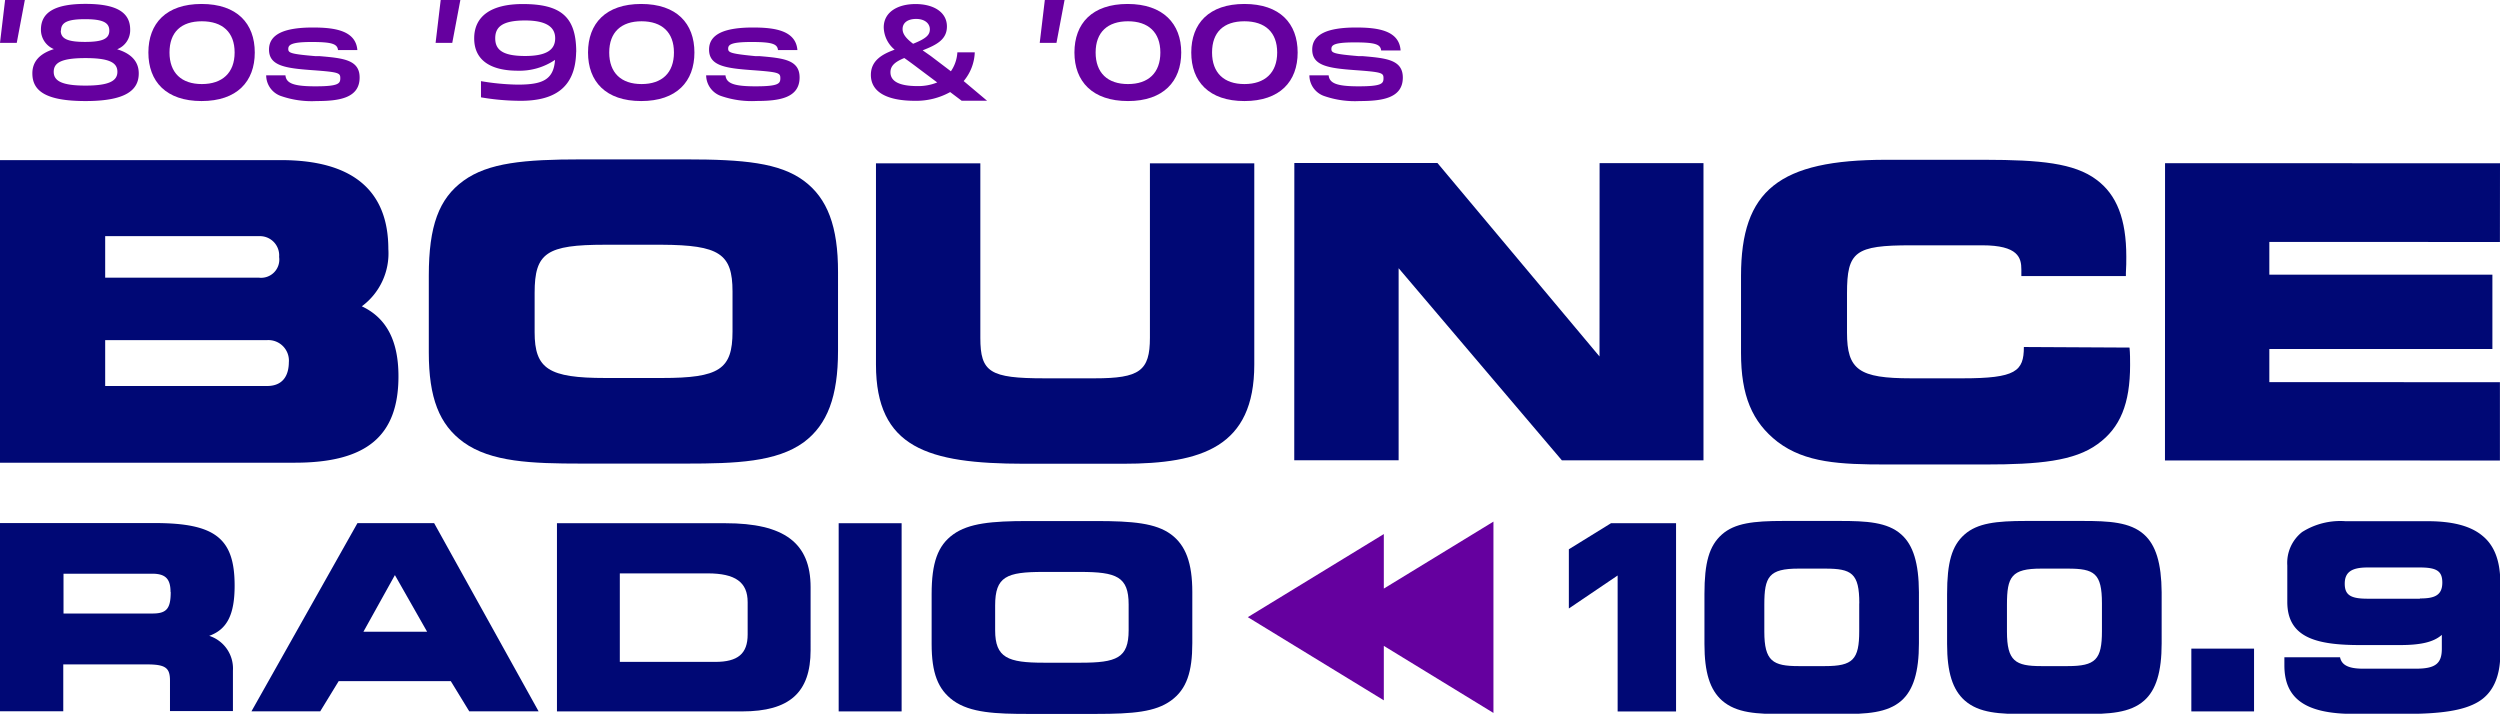<svg xmlns="http://www.w3.org/2000/svg" viewBox="0 0 309 88.22"><path d="M99.35,23.15c-3-2.22-7.45-2.64-14.59-2.64H71.84c-7.07,0-11.48.42-14.54,2.63S53,28.75,53,34.87v9.5c0,5.61,1.29,8.93,4.3,11.11h0c3.39,2.44,8.39,2.63,14.58,2.63H84.75c6.21,0,11.23-.19,14.6-2.64,2.92-2.18,4.23-5.66,4.23-11.29V34.45C103.59,28.81,102.28,25.32,99.35,23.15ZM90.54,36.84v4.95c0,4.67-1.63,5.74-8.71,5.74h-7c-7,0-8.75-1.11-8.75-5.65V37c0-4.94,1.47-5.94,8.71-5.94h7C88.91,31.1,90.54,32.17,90.54,36.84Z" transform="translate(0 -0.81)" fill="#000875"/><path d="M142.13,21V42.57c0,4.08-1.27,5-6.82,5h-6.24c-6.72,0-7.9-.75-7.9-5V21h-12.9V45.87c0,10.3,6.42,12.25,18.28,12.26h12.28c9.72,0,16.2-2.08,16.2-12.25V21Z" transform="translate(0 -0.81)" fill="#000875"/><polygon points="197.71 20.16 197.7 44.06 177.67 20.15 159.98 20.15 159.97 56.89 172.87 56.89 172.87 33.15 193.05 56.9 210.55 56.9 210.55 20.16 197.71 20.16" fill="#000875"/><polygon points="308.99 47.24 280.49 47.23 280.49 43.14 308.06 43.14 308.06 33.95 280.49 33.95 280.49 29.9 308.99 29.91 309 20.18 267.6 20.17 267.59 56.91 308.99 56.92 308.99 47.24" fill="#000875"/><path d="M44.72,38.67A8.13,8.13,0,0,0,48,31.6c0-7.28-4.46-11-13.26-11H0V58H36.44c8.86,0,12.81-3.29,12.81-10.68C49.25,42.93,47.77,40.1,44.72,38.67ZM13,30H32a2.38,2.38,0,0,1,2.5,2.57A2.25,2.25,0,0,1,32,35.13H13ZM33,48.52H13V42.85H33a2.54,2.54,0,0,1,2.7,2.77C35.69,46.7,35.34,48.52,33,48.52Z" transform="translate(0 -0.81)" fill="#000875"/><path d="M250.15,43.7c0,3-1,3.87-7.57,3.87H236.2c-6.44,0-7.91-1.05-7.91-5.65V37.06c0-5.16,1-5.93,7.91-5.93H245c4.47,0,4.84,1.55,4.84,3v.8h12.92l0-.4c.05-.71.05-1.42.05-2,0-4.62-1.17-7.65-3.69-9.51-2.74-2.06-7-2.45-13.75-2.46H233.13c-13.24,0-17.94,3.76-17.94,14.36v9.51c0,5.25,1.35,8.53,4.53,11,3.42,2.59,7.72,2.79,13.4,2.79H245.4c6.58,0,11-.41,13.88-2.53,2.78-2,4-5,4-9.76,0-.71,0-1.42-.07-2.16Z" transform="translate(0 -0.81)" fill="#000875"/><path d="M3.07.81l-1,5.3H0L.63.81Z" transform="translate(0 -0.81)" fill="#65009f"/><path d="M131.58.81l-1,5.3h-2.07l.63-5.3Z" transform="translate(0 -0.81)" fill="#65009f"/><path d="M56.9.81l-1,5.3H53.84l.63-5.3Z" transform="translate(0 -0.81)" fill="#65009f"/><path d="M17.15,9.88c0,2.06-1.58,3.42-6.58,3.42S4,12,4,9.88c0-1.42.85-2.43,2.66-3a2.58,2.58,0,0,1-1.6-2.41c0-2.15,1.75-3.18,5.51-3.18s5.52,1,5.52,3.18A2.53,2.53,0,0,1,14.48,6.9C16.28,7.45,17.15,8.46,17.15,9.88Zm-2.64-.19c0-1.11-.93-1.7-3.94-1.7s-3.93.58-3.93,1.7,1,1.7,3.93,1.7S14.51,10.8,14.51,9.69Zm-7-5.1c0,1,.82,1.4,3,1.4s3-.39,3-1.4-.84-1.41-3-1.41S7.54,3.58,7.54,4.59Z" transform="translate(0 -0.81)" fill="#65009f"/><path d="M18.34,7.3c0-3.58,2.18-6,6.57-6s6.58,2.41,6.58,6-2.2,6-6.58,6S18.34,10.89,18.34,7.3ZM29,7.3c0-2.5-1.49-3.86-4.05-3.86s-4,1.34-4,3.86,1.48,3.9,4,3.9S29,9.82,29,7.3Z" transform="translate(0 -0.81)" fill="#65009f"/><path d="M71.21,7.27c-.09,4.59-2.94,6-6.86,6a29,29,0,0,1-4.9-.43v-2a29.53,29.53,0,0,0,4.52.43c3,0,4.46-.54,4.63-3.06A7.81,7.81,0,0,1,64,9.55c-3.3,0-5.39-1.25-5.39-4s2.11-4.24,6-4.24c4.65,0,6.55,1.53,6.61,5.71v.23ZM68.62,5.54c0-1.4-1.12-2.2-3.72-2.2-2.81,0-3.69.8-3.69,2.2s.88,2.19,3.69,2.19C67.5,7.73,68.62,7,68.62,5.54Z" transform="translate(0 -0.81)" fill="#65009f"/><path d="M72.68,7.3c0-3.58,2.18-6,6.57-6s6.58,2.41,6.58,6-2.2,6-6.58,6S72.68,10.89,72.68,7.3Zm10.62,0c0-2.5-1.49-3.86-4-3.86s-4,1.34-4,3.86,1.48,3.9,4,3.9S83.3,9.82,83.3,7.3Z" transform="translate(0 -0.81)" fill="#65009f"/><path d="M122,13.26l-3.14,0-1.42-1.07a8.67,8.67,0,0,1-4.33,1.08c-3.55,0-5.47-1.12-5.47-3.2,0-1.79,1.42-2.57,2.94-3.12a3.68,3.68,0,0,1-1.35-2.76c0-1.87,1.7-2.88,3.93-2.88s3.88,1,3.88,2.77c0,1.61-1.26,2.27-3,2.95l1,.7,2.49,1.89a4.56,4.56,0,0,0,.8-2.34h2.15a5.81,5.81,0,0,1-1.37,3.55ZM115.84,11l-2.15-1.61c-.66-.5-1.33-1-1.92-1.41-1.08.45-1.71.92-1.71,1.76,0,1.18,1.2,1.71,3.35,1.71A6.19,6.19,0,0,0,115.84,11ZM111.56,4.4c0,.68.54,1.24,1.3,1.82,1.6-.64,2.07-1.08,2.07-1.79s-.62-1.28-1.69-1.28S111.56,3.64,111.56,4.4Z" transform="translate(0 -0.81)" fill="#65009f"/><path d="M132.8,7.3c0-3.58,2.18-6,6.57-6S146,3.74,146,7.3s-2.2,6-6.58,6S132.8,10.89,132.8,7.3Zm10.62,0c0-2.5-1.49-3.86-4-3.86s-4,1.34-4,3.86,1.48,3.9,4,3.9S143.42,9.82,143.42,7.3Z" transform="translate(0 -0.81)" fill="#65009f"/><path d="M147.24,7.3c0-3.58,2.18-6,6.57-6s6.58,2.41,6.58,6-2.2,6-6.58,6S147.24,10.89,147.24,7.3Zm10.62,0c0-2.5-1.49-3.86-4.05-3.86s-4,1.34-4,3.86,1.48,3.9,4,3.9S157.86,9.82,157.86,7.3Z" transform="translate(0 -0.81)" fill="#65009f"/><path d="M39.52,7.75l-.52,0c-3.06-.26-3.37-.4-3.37-.88S35.92,6,38.49,6s3.2.24,3.29,1h2.39V7c-.2-2.46-2.9-2.79-5.51-2.79-3.64,0-5.41.89-5.41,2.73,0,2,2,2.3,5.32,2.54s3.49.34,3.49,1-.22,1-3.08,1c-2.64,0-3.61-.35-3.7-1.36v0H32.9v0a2.72,2.72,0,0,0,1.92,2.59,11.53,11.53,0,0,0,4.3.59c2.77,0,5.33-.35,5.33-2.91C44.45,8.18,42.38,8,39.52,7.75Z" transform="translate(0 -0.81)" fill="#65009f"/><path d="M93.91,7.75l-.52,0C90.32,7.45,90,7.31,90,6.83S90.31,6,92.88,6s3.2.24,3.28,1h2.4V7c-.2-2.46-2.89-2.79-5.5-2.79-3.65,0-5.42.89-5.42,2.73,0,2,2,2.3,5.32,2.54s3.49.34,3.49,1-.21,1-3.07,1c-2.64,0-3.61-.35-3.71-1.36v0H87.28v0A2.74,2.74,0,0,0,89.2,12.7a11.58,11.58,0,0,0,4.31.59c2.76,0,5.32-.35,5.32-2.91C98.83,8.18,96.77,8,93.91,7.75Z" transform="translate(0 -0.81)" fill="#65009f"/><path d="M168.45,7.75l-.51,0c-3.07-.26-3.38-.4-3.38-.88s.3-.82,2.87-.82,3.2.24,3.28,1h2.4V7c-.2-2.46-2.9-2.79-5.51-2.79-3.64,0-5.41.89-5.41,2.73,0,2,2,2.3,5.32,2.54s3.49.34,3.49,1-.21,1-3.08,1c-2.63,0-3.6-.35-3.7-1.36v0h-2.38v0a2.72,2.72,0,0,0,1.92,2.59,11.56,11.56,0,0,0,4.3.59c2.77,0,5.33-.35,5.33-2.91C173.38,8.18,171.31,8,168.45,7.75Z" transform="translate(0 -0.81)" fill="#65009f"/><path d="M235,66.87c-1.72-1.54-4.34-1.67-7.59-1.67h-7c-3.69,0-6,.27-7.58,1.67s-2.16,3.48-2.16,7.36v6.18c0,3.51.67,5.66,2.19,7,1.78,1.54,4.26,1.66,7.58,1.66h7c3.23,0,5.84-.12,7.59-1.67,1.47-1.31,2.15-3.56,2.15-7.08V74C237.16,70.43,236.48,68.18,235,66.87Zm-5.2,8.51v3.44c0,3.52-.79,4.32-4.23,4.32H222.3c-3.17,0-4.23-.61-4.23-4.26V75.54c0-3.45.56-4.45,4.23-4.45h3.28C228.86,71.09,229.81,71.65,229.81,75.38Z" transform="translate(0 -0.81)" fill="#000875"/><path d="M265,66.87c-1.72-1.54-4.34-1.67-7.59-1.67h-7c-3.7,0-6,.27-7.59,1.67s-2.16,3.48-2.16,7.36v6.18c0,3.51.68,5.66,2.2,7,1.77,1.54,4.26,1.66,7.58,1.66h7c3.23,0,5.84-.12,7.58-1.67,1.48-1.31,2.16-3.56,2.16-7.08V74C267.15,70.43,266.47,68.18,265,66.87Zm-5.2,8.51v3.44c0,3.52-.79,4.32-4.23,4.32h-3.28c-3.18,0-4.23-.61-4.23-4.26V75.54c0-3.45.55-4.45,4.23-4.45h3.28C258.85,71.09,259.8,71.65,259.8,75.38Z" transform="translate(0 -0.81)" fill="#000875"/><rect x="270.85" y="80.17" width="7.75" height="7.76" fill="#000875"/><path d="M29,73.19c0-5.85-2.4-7.73-9.89-7.73H0V88.72H7.82V82.93h10.3c2.32,0,2.89.4,2.89,2v3.77h7.78v-5a4.24,4.24,0,0,0-2.93-4.3C28.09,78.6,29,76.74,29,73.19Zm-7.9.78c0,2.07-.51,2.67-2.25,2.67h-11V71.72h11C20.45,71.73,21.08,72.35,21.08,74Z" transform="translate(0 -0.81)" fill="#000875"/><path d="M44.18,65.47,31.08,88.73h8.5L41.86,85H55.72L58,88.73h8.57L53.66,65.47Zm8.61,13.42H44.92l3.89-7Z" transform="translate(0 -0.81)" fill="#000875"/><path d="M89.65,65.48H68.84V88.74H91.74c5.84,0,8.45-2.33,8.45-7.57V73.39C100.19,67.92,96.94,65.48,89.65,65.48Zm2.76,9.75v4c0,2.38-1.21,3.39-4,3.39H76.61V71.68H87.47C90.89,71.68,92.41,72.77,92.41,75.23Z" transform="translate(0 -0.81)" fill="#000875"/><rect x="103.66" y="64.67" width="7.78" height="23.26" fill="#000875"/><path d="M144.74,66.86c-1.89-1.39-4.72-1.65-9.29-1.65h-8.38c-4.52,0-7.33.27-9.25,1.65s-2.67,3.52-2.67,7.38V80.4c0,3.58.77,5.61,2.67,7h0c2.12,1.53,5.32,1.65,9.28,1.65h8.35c4.65,0,7.36-.25,9.29-1.65s2.63-3.54,2.63-7.1V74C147.37,70.4,146.56,68.21,144.74,66.86Zm-5.24,8.66v3.2c0,3.43-1.49,4-5.94,4H129c-4.41,0-6-.6-6-4V75.64c0-3.57,1.41-4.14,5.94-4.14h4.56C138,71.5,139.5,72.08,139.5,75.52Z" transform="translate(0 -0.81)" fill="#000875"/><polygon points="171.04 66.01 154.23 76.28 171.04 86.56 171.04 79.83 184.59 88.12 184.59 64.47 171.04 72.75 171.04 66.01" fill="#65009f"/><path d="M306.79,67c-1.45-1.19-3.66-1.77-6.75-1.77H289.9a8.84,8.84,0,0,0-5.36,1.34,4.86,4.86,0,0,0-1.83,4.13v4.5c0,4.43,3.6,5.34,9,5.34h4.93c2.58,0,4.16-.37,5.17-1.26V81c0,1.84-.81,2.46-3.21,2.46h-6.52c-2,0-2.67-.56-2.85-1.41h-6.88c0,.32,0,.64,0,1,0,4.15,2.65,6,8.62,6h6.27c4.58,0,7.29-.44,9.05-1.48s2.75-3,2.75-6V72.67C309,70.05,308.28,68.19,306.79,67Zm-7.69,7.81h-6.49c-2.09,0-2.8-.47-2.8-1.86s.81-2,2.8-2h6.49c2.1,0,2.77.46,2.77,1.87C301.87,74.46,300.81,74.78,299.1,74.78Z" transform="translate(0 -0.81)" fill="#000875"/><polygon points="199.12 64.67 193.91 67.89 193.91 75.21 199.94 71.13 199.94 87.94 207.16 87.94 207.16 64.67 199.12 64.67" fill="#000875"/></svg>